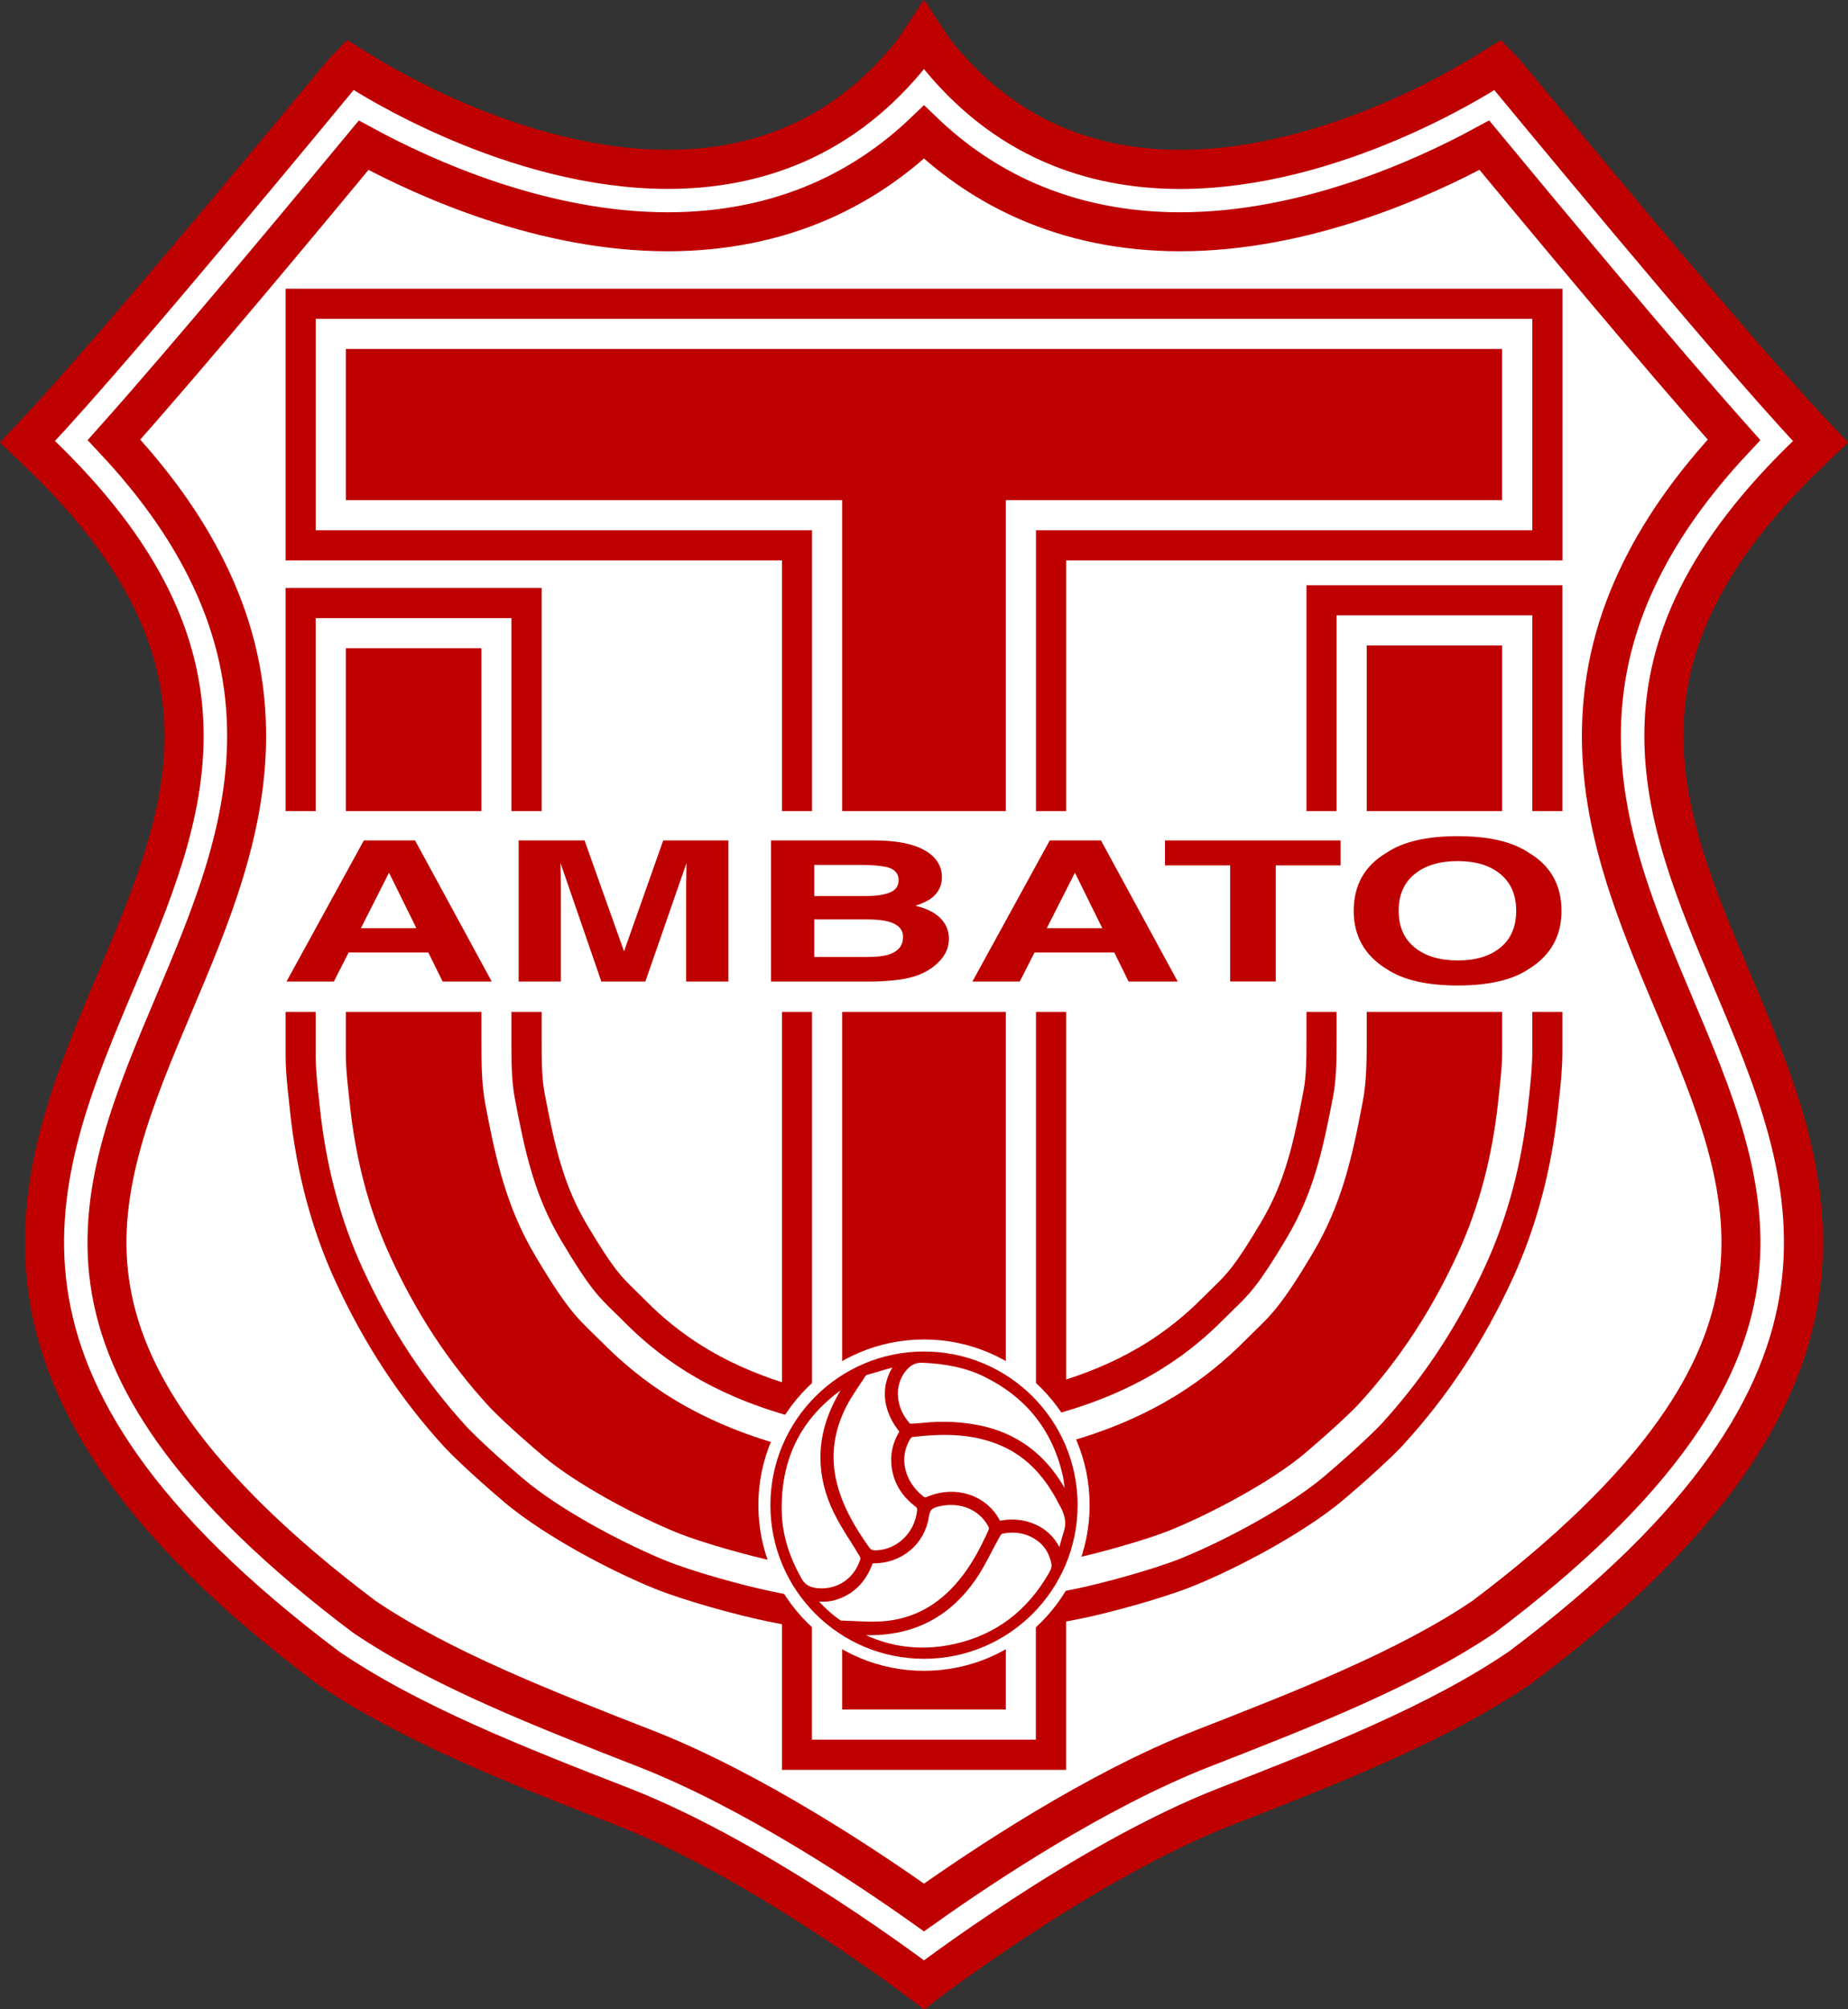 <?xml version="1.0" encoding="utf-8"?>
<!-- Generator: Adobe Illustrator 23.0.1, SVG Export Plug-In . SVG Version: 6.00 Build 0)  -->
<svg version="1.1" id="Capa_1" xmlns="http://www.w3.org/2000/svg" xmlns:xlink="http://www.w3.org/1999/xlink" x="0px" y="0px"
	 viewBox="0 0 2687.8 2921.6" style="enable-background:new 0 0 2687.8 2921.6;" xml:space="preserve">
<rect x="0" y="0" width="2687.8" height="2921.6" fill="#333333" stroke="none"/>
<style type="text/css">
	.st0{fill:#FFFFFF;stroke:#BF0000;stroke-width:56.69;stroke-miterlimit:10;}
	.st1{fill:#FFFFFF;}
	.st2{fill:#BF0000;}
	.st3{fill:#FFFFFF;stroke:#BF0000;stroke-width:14.6;stroke-miterlimit:10;}
</style>
<title>Recurso 1</title>
<g>
	<g id="Capa_1-2">
		<path class="st0" d="M1343.9,2885.9l-1.2-0.9c0,0-233.2-178.6-437-258.1c-152.1-59.3-309.3-120.7-429.2-202.6
			c-554.2-416-428.6-712.9-307.1-1000C271.5,1182.7,368,954.6,54.2,655.9L40,642.3L53.5,628c122.2-129.7,441.1-518.2,444.9-522
			l11-11.4l13.5,8.3c20.2,12.4,520.9,334.8,806.3-29.5l13.5-20.4l1.2-1.7l1.1,1.7l13.6,20.4c285.4,364.3,786.1,41.8,806.3,29.5
			l13.5-8.3l11,11.4c3.8,3.9,322.6,392.4,444.9,522l13.5,14.3l-14.2,13.5c-313.8,298.8-217.3,526.9-115.2,768.4
			c121.4,287.1,247,584-307.1,1000c-119.9,82-277.1,143.3-429.2,202.6c-203.8,79.6-437,258.1-437,258.1L1343.9,2885.9z"/>
		<path class="st0" d="M1343.9,2773.5c-83.6-59.4-250.4-170.6-405.2-231.1c-146.5-57.2-298-116.3-409.3-191.9
			c-122.8-92.4-216.2-183.2-277.6-270c-51.9-73.4-82.1-144.4-92.3-217.1c-19.2-137.3,35.6-266.7,93.6-403.9
			c53.2-125.8,108.2-255.9,105.5-399.7c-1.5-80.6-20.6-156.6-58.4-232.3c-31.7-63.7-76-125.6-134.4-188
			c109.8-123,285.1-334.1,363.1-428.3C619.8,260.5,790.2,337,971.3,337c80.8,0,156.3-15.2,224.3-45.2c54.3-24,104-57.4,148.3-99.7
			c44.3,42.4,94,75.8,148.3,99.7c68,30,143.5,45.2,224.3,45.2c181,0,351.4-76.5,442.4-125.9c78.1,94.3,253.4,305.4,363.1,428.4
			c-58.4,62.4-102.6,124.3-134.4,188c-37.8,75.7-56.8,151.7-58.4,232.3c-2.7,143.8,52.3,273.9,105.5,399.9
			c58,137,112.7,266.5,93.5,403.7c-10.2,72.7-40.4,143.8-92.3,217.1c-61.4,86.8-154.8,177.6-277.6,270
			c-111.3,75.6-262.8,134.7-409.3,191.9C1594.2,2602.8,1427.5,2714.1,1343.9,2773.5z M1342.7,53l-13.5,20.4
			C1226.9,204,1096.9,246.3,971.3,246.3c-224.7,0-435.4-135.5-448.4-143.5l-13.5-8.3l-11,11.4c-3.8,3.9-322.7,392.4-444.9,522
			L40,642.3l14.2,13.5c313.8,298.8,217.3,526.9,115.2,768.4c-121.4,287.1-247,584,307.1,1000c119.9,82,277.1,143.3,429.2,202.6
			c203.8,79.6,437,258.1,437,258.1l1.2,0.9l1.2-0.9c0,0,233.2-178.6,437-258.1c152.1-59.3,309.3-120.7,429.2-202.6
			c554.1-416,428.6-712.9,307.1-1000c-102.1-241.5-198.6-469.6,115.2-768.4l14.2-13.5l-13.5-14.3
			c-122.2-129.7-441.1-518.1-444.9-522l-11-11.4l-13.5,8.3c-13,7.9-223.7,143.5-448.4,143.5c-125.6,0-255.6-42.3-357.9-172.9
			L1345,53l-1.2-1.7L1342.7,53z"/>
		<path class="st1" d="M1159.2,2551.4v-208c-11.4-2-24.3-4.4-41.2-7.9c-42.7-8.8-117.4-29.6-156.4-45.4
			c-66.2-26.8-161.3-77.8-214.8-123.4c-52.9-45-77.6-70.4-82.3-75.4l-0.4-0.4l-0.3-0.4c-63.6-69.3-114.6-146.7-156-236.7
			c-33.3-72.6-54.9-153.4-64.1-240.3l-1.4-12.9c-2.3-20.5-4.9-43.7-4.9-68V876.8h328.5V1512c0,29.6,0,57.5,4.8,82.1
			c14.7,77.4,28,137,64.7,198.6c39.7,66.5,51.1,77.6,73.8,99.6c4.9,4.8,9.8,9.5,15.1,14.8c40.2,40.2,108.3,97.4,235.1,132V793H437.3
			V441.7h1813.1V793h-721.8v1242.2c127-34.6,194.9-91.8,235.1-132c4.4-4.4,8.4-8.3,12.2-12l2.9-2.8c22.7-22,34.1-33,73.8-99.6
			c36.6-61.6,49.9-121.2,64.7-198.6c4.7-24.6,4.7-52.5,4.7-82.1V872.8h328.4v655.7c0,23.6-2.4,45.4-4.7,66.6l-0.1,0.9
			c-0.3,2.4-0.5,4.9-0.8,7.3c-0.2,2-0.4,4.1-0.7,6.2c-9.3,87-30.8,167.8-64,240.2c-41.2,89.7-92.1,167-155.5,236.2l-0.2,0.3
			l-0.9,0.9c-4.4,4.6-28.8,29.9-82.4,75.6c-53.8,45.7-148.8,96.7-214.9,123.4c-39.2,15.8-113.9,36.6-156.3,45.4
			c-17.9,3.7-30.7,6.1-41.2,7.9v212L1159.2,2551.4z"/>
		<path class="st2" d="M2228.6,463.6V771h-721.8v1291c11.5-2.1,21.5-4,24.8-4.9c133.9-35.9,205.5-96.2,247.7-138.4
			c5.4-5.4,10.3-10.2,14.8-14.6c23.4-22.7,36.3-35.2,77.4-104.2c38.5-64.7,52.2-126,67.4-205.7c5.1-26.6,5.1-55.5,5.1-86.2V894.7
			h284.6v633.8c0,22.7-2.4,44.1-4.6,65c-0.5,4.5-1,9-1.5,13.6c-9,84.7-29.9,163.2-62.2,233.5c-40.4,87.9-90.2,163.4-152.3,231.1
			l-0.2,0.1l-0.2,0.2c-1,1-24.7,26.2-80.8,74c-52,44.2-144.4,93.7-208.9,119.8c-38.1,15.4-111,35.6-152.6,44.2
			c-27.7,5.7-43.5,8.4-58.7,10.6v208.9h-325.7v-205c-15.2-2.1-31-4.9-58.7-10.6c-41.6-8.6-114.5-28.8-152.6-44.2
			c-64.5-26.1-157-75.6-208.8-119.8c-56.2-47.8-79.8-73-80.8-74l-0.3-0.3c-62.1-67.7-111.8-143.2-152.2-231.1
			c-32.3-70.3-53.3-148.9-62.2-233.5c-0.5-4.3-0.9-8.7-1.4-13c-2.4-21-4.8-42.7-4.8-65.6V898.7h284.7V1512c0,30.7,0,59.6,5.2,86.3
			c15.1,79.6,28.8,140.9,67.3,205.6c41.1,69,54,81.5,77.4,104.2c4.6,4.4,9.5,9.2,14.8,14.6c42.2,42.2,113.8,102.5,247.6,138.4
			c3.3,0.8,13.4,2.8,24.9,4.9V771H459.2V463.6H2228.6 M2272.4,419.8h-1857v395h721.9v1195c-42.9-13.8-81.9-31.5-116-52.8
			c-29.6-18.5-57-40.4-81.6-65.3c-5.4-5.5-10.4-10.3-15.4-15.2l0,0c-21.3-20.7-32-31-70.2-95.1c-16.1-27.1-28.2-54.9-38.1-87.5
			c-10-32.9-17.2-69.3-23.8-103.9v-0.1c-4.4-22.6-4.4-49.5-4.4-78V854.9H415.4v677.6c0,25.5,2.7,49.3,5.1,70.4l0.2,2.3l1.1,10.6
			c9.5,89.2,31.6,172.4,66,247.1c42.3,92.1,94.6,171.4,159.7,242.4l0.7,0.7l0.6,0.6c5.5,5.8,30.9,31.8,83.8,76.8
			c33,28.1,76.2,54.4,106.6,71.5c38.3,21.5,78.8,41.2,114.2,55.5c40.8,16.4,115.7,37.3,160.2,46.5c8.9,1.8,16.7,3.4,23.7,4.8v211.7
			h413.3v-215.7c7.1-1.4,14.9-2.9,23.8-4.7c44.3-9.2,119.2-30,160.1-46.5c35.4-14.3,75.9-34,114.2-55.5
			c30.4-17.1,73.5-43.3,106.7-71.5c54.5-46.4,79.7-72.4,84.1-77.2l1.7-1.8l0.3-0.4c64.7-70.7,116.5-149.6,158.6-241.1
			c34.2-74.5,56.4-157.6,65.9-247c0.2-2.1,0.5-4.1,0.7-6.2c0.3-2.4,0.5-4.8,0.8-7.2v-0.1v-0.1l0.1-0.8c2.4-21.7,4.8-44.2,4.8-68.9
			V850.9h-372.2V1508c0,28.5,0,55.4-4.3,77.9c-14.8,77.7-27.1,133-62,191.6c-38.2,64.1-48.8,74.4-70.2,95.1l-0.1,0.1l-0.1,0.1
			l-2.7,2.7c-3.7,3.6-7.9,7.7-12.4,12.2c-24.6,24.9-52,46.8-81.6,65.3c-34.2,21.3-73.1,39-116.1,52.8v-1191h721.8V419.8
			L2272.4,419.8z"/>
		<path class="st2" d="M1462.9,2114.3V727.2h721.8V507.4H503v219.8h721.9v1391.1c-11.5-2.1-68.8-11.9-80-14.9
			c-135.9-36.5-214.3-96.7-267.3-149.7c-35.2-35.3-47.1-40.4-98.8-127.3c-42.3-71.2-57.4-139.2-72.7-219.8
			c-5.9-30.7-5.9-62.3-5.9-94.5V942.5H503v590.1c0,24.9,3.4,49.6,5.9,73.9c8.2,77.2,26.8,151,58.5,219.8
			c37.3,81.2,83.1,152.7,144.7,219.7c0,0,22.3,23.9,77.2,70.6c48.8,41.6,137.6,88.6,196.9,112.5c33.4,13.5,103.4,33.4,145,42
			c46.8,9.7,57.3,10.4,93.7,15v199.6h238v-203.6c36.3-4.6,46.9-5.3,93.7-15c41.6-8.6,111.6-28.5,145-42
			c59.2-24,148-70.9,196.9-112.5c54.9-46.7,77.2-70.6,77.2-70.6c61.5-67,107.4-138.6,144.7-219.7c31.6-68.8,50.2-142.6,58.5-219.8
			c2.5-24.3,5.9-49,5.9-73.9v-590h-197V1508c0,32.2,0,63.8-5.9,94.5c-15.3,80.6-30.4,148.7-72.7,219.8
			c-51.7,86.8-63.6,92-98.8,127.3c-53,53-131.4,113.3-267.3,149.7C1531.7,2102.4,1474.5,2112.2,1462.9,2114.3z"/>
		<rect x="394.8" y="1179.3" class="st1" width="1898.2" height="292"/>
		<path class="st2" d="M529.2,1222h74.5l111.5,205.2h-71.4l-20.8-42.2H507l-21.4,42.2h-68.9L529.2,1222z M524.9,1349.6h80.7
			l-39.8-80.7L524.9,1349.6z"/>
		<path class="st2" d="M964.6,1222h94.8v205.2H998v-138.8c0-4,0.1-9.6,0.2-16.8c0.1-7.2,0.2-12.7,0.2-16.6l-59.8,172.2h-64
			L815.3,1255c0,3.9,0.1,9.4,0.2,16.6s0.2,12.8,0.2,16.8v138.8h-61.4V1222h95.9l57.4,161.3L964.6,1222z"/>
		<path class="st2" d="M1355.5,1243.8c9.6,8.7,14.5,19.2,14.5,31.3c0,12.5-4.9,22.6-14.6,30.2c-5.4,4.3-13.4,8.2-24,11.7
			c16.1,3.8,28.2,9.8,36.4,18.1c8,7.9,12.5,18.8,12.3,30.1c0,12.2-4.7,23.1-14,32.7c-6.4,6.7-13.9,12.2-22.3,16.2
			c-10.1,5-21.9,8.4-35.6,10.3c-14.8,1.9-29.7,2.9-44.6,2.8h-142.2V1222h152.4C1312.2,1222.4,1339.4,1229.6,1355.5,1243.8z
			 M1184.3,1257.6v45.2h76.6c13.7,0,24.8-1.7,33.3-5.1s12.8-9.4,12.8-18c0-9.6-5.6-15.9-16.9-18.9c-9.7-2.1-22.2-3.2-37.3-3.2
			L1184.3,1257.6z M1184.3,1336.8v54.7h76.5c13.7,0,24.3-1.2,31.9-3.6c13.8-4.5,20.7-13,20.7-25.6c0-10.7-6.7-18-20.1-22
			c-7.5-2.2-18-3.4-31.5-3.5L1184.3,1336.8z"/>
		<path class="st2" d="M1526.8,1222h74.5l111.6,205.2h-71.4l-20.8-42.2h-116.1l-21.4,42.2h-68.9L1526.8,1222z M1522.5,1349.6h80.7
			l-39.8-80.7L1522.5,1349.6z"/>
		<path class="st2" d="M1949.8,1222v36.3h-94.3v168.8h-66.3v-168.8h-94.8V1222H1949.8z"/>
		<path class="st2" d="M2223.4,1409c-23.8,16-58.3,23.9-103.3,23.9s-79.5-8-103.3-23.9c-31.9-19.6-47.9-47.8-47.9-84.6
			c0-37.6,16-65.8,47.9-84.6c23.8-16,58.2-24,103.3-24s79.5,8,103.3,24c31.8,18.8,47.7,47,47.7,84.6
			C2271.1,1361.2,2255.2,1389.4,2223.4,1409z M2182.2,1377.8c15.3-12.5,23-30.4,23-53.5c0-23-7.7-40.8-23-53.4s-36-18.9-62.1-18.9
			c-26.1,0-46.9,6.3-62.5,18.8c-15.5,12.5-23.3,30.3-23.3,53.4c0,23.1,7.8,40.9,23.3,53.5c15.5,12.5,36.4,18.8,62.5,18.8
			C2146.2,1396.6,2166.9,1390.3,2182.2,1377.8L2182.2,1377.8z"/>
		<circle class="st1" cx="1343.9" cy="2188.5" r="240.9"/>
		<circle class="st2" cx="1343.9" cy="2188.5" r="223.4"/>
		<path class="st3" d="M1540.6,2269.7c-10.5-42.8-49.9-58-83.8-51.6c-3.2,0.6-6.2,1.7-8.5-2.9c-17.4-34.3-58.5-48.3-97.1-32.1
			c-5.3,2.2-8.8,1.7-13.1-1.8c-30.5-24-39.2-63.1-20.2-93.2c1.6-2.6,4.8-5.5,7.5-5.8c46.6-5.6,92.8-5.7,136.7,14.4
			c36.2,16.6,61.3,44.6,80.2,78.6c1.4,2.6,2.6,5.2,4.1,7.8c8.4,14.3,13.3,29,7.9,45.8c-4.3,13.6-7.7,27.4-11.5,41.2L1540.6,2269.7z"
			/>
		<path class="st3" d="M1316,1977.1c-31.2,31.8-27,72.4,1.1,103.9c-9.6,13.7-14.5,29-13.5,45.9c1.5,24.2,13.1,43.2,32,57.6
			c5.1,3.9,6.1,7.6,5.4,13.5c-4,35.2-32.5,62.5-66.7,63.5c-7.1,0.2-12.1-1.6-16.5-7.9c-19.3-27.2-36.2-55.6-45.7-87.9
			c-12.8-43.4-7.8-85,12.7-124.7c7.8-15.1,18-29,27.3-43.3c1.5-2.3,4-4.8,6.5-5.5c17.5-5.3,35.1-10.2,52.6-15.1
			C1312.3,1976.9,1313.6,1977.1,1316,1977.1z"/>
		<path class="st3" d="M1172.2,2317.1c15.4,5.1,29,6.2,42.7,1.7c23.6-7.8,38.5-24.3,47-47c1.6-4.4,3.5-5.9,8.2-5.9
			c37.6,0,68.3-25,73.8-62.2c2-13.3,8.2-17.6,19.7-20.4c32.7-8,64.4,4.3,79.7,31.6c2.6,4.6,3.1,8.4,0.8,13.5
			c-14.7,32.8-32,63.7-57.8,89.3c-28.7,28.5-63.5,44.6-103.8,47.1c-19.7,1.2-39.5-0.7-59.3-1.2c-1.5,0.1-2.9-0.3-4.2-1
			C1201.5,2350.5,1186.4,2335.8,1172.2,2317.1z"/>
		<path class="st3" d="M1243.4,1999.6c-9.1,16.5-19.2,32.4-27,49.4c-22.4,49-20.6,98.4,2.5,146.4c10.6,22.1,25.1,42.3,37.6,63.5
			c1.5,2.6,2.9,6.4,2.1,9c-8.9,31.4-36.6,51.1-68.8,48.7c-12.7-1-23.2-5.1-30.4-17.8c-17.5-31.2-28.8-64-29.7-99.9
			c-2.2-88.5,36.4-154.1,112.3-198.7C1242.4,2000,1242.9,1999.8,1243.4,1999.6z"/>
		<path class="st3" d="M1230.7,2370.3c12.1,0,24.7,0.1,37.3,0c61.8-0.8,110.3-27.4,145-77.8c13.6-19.8,23.5-42.1,35.4-63
			c1.6-2.8,4.6-6.1,7.4-6.6c19.4-3.9,38-1.4,54.8,9.7c14,9.2,22,22.5,25.6,38.7c1.7,7.5-0.9,13.9-4.6,20.1
			c-31.9,55.3-78.4,91.7-141,105.9c-55.2,12.5-107.7,4.1-156.7-24.7C1232.6,2371.7,1231.3,2370.7,1230.7,2370.3z"/>
		<path class="st3" d="M1557.2,2194.5c-6.1-11.1-11.4-21.4-17.5-31.4c-26.6-44.1-64.6-72.6-115.4-83.2c-23.8-4.9-48.1-6.4-72.3-4.6
			c-8.8,0.7-17.5,1.7-26.3,2.1c-2.4,0.1-5.7-0.5-7.2-2.1c-21.3-22.8-26.8-57-10-82.2c8.3-12.4,18.7-19.7,34.5-18.9
			c31.6,1.5,62.2,6.6,90.8,20.5c62.3,30.3,102.2,79,118.4,146.3c3.7,15.5,4.1,31.9,5.9,47.8
			C1558.4,2190.4,1557.7,2192.1,1557.2,2194.5z"/>
	</g>
</g>
</svg>
